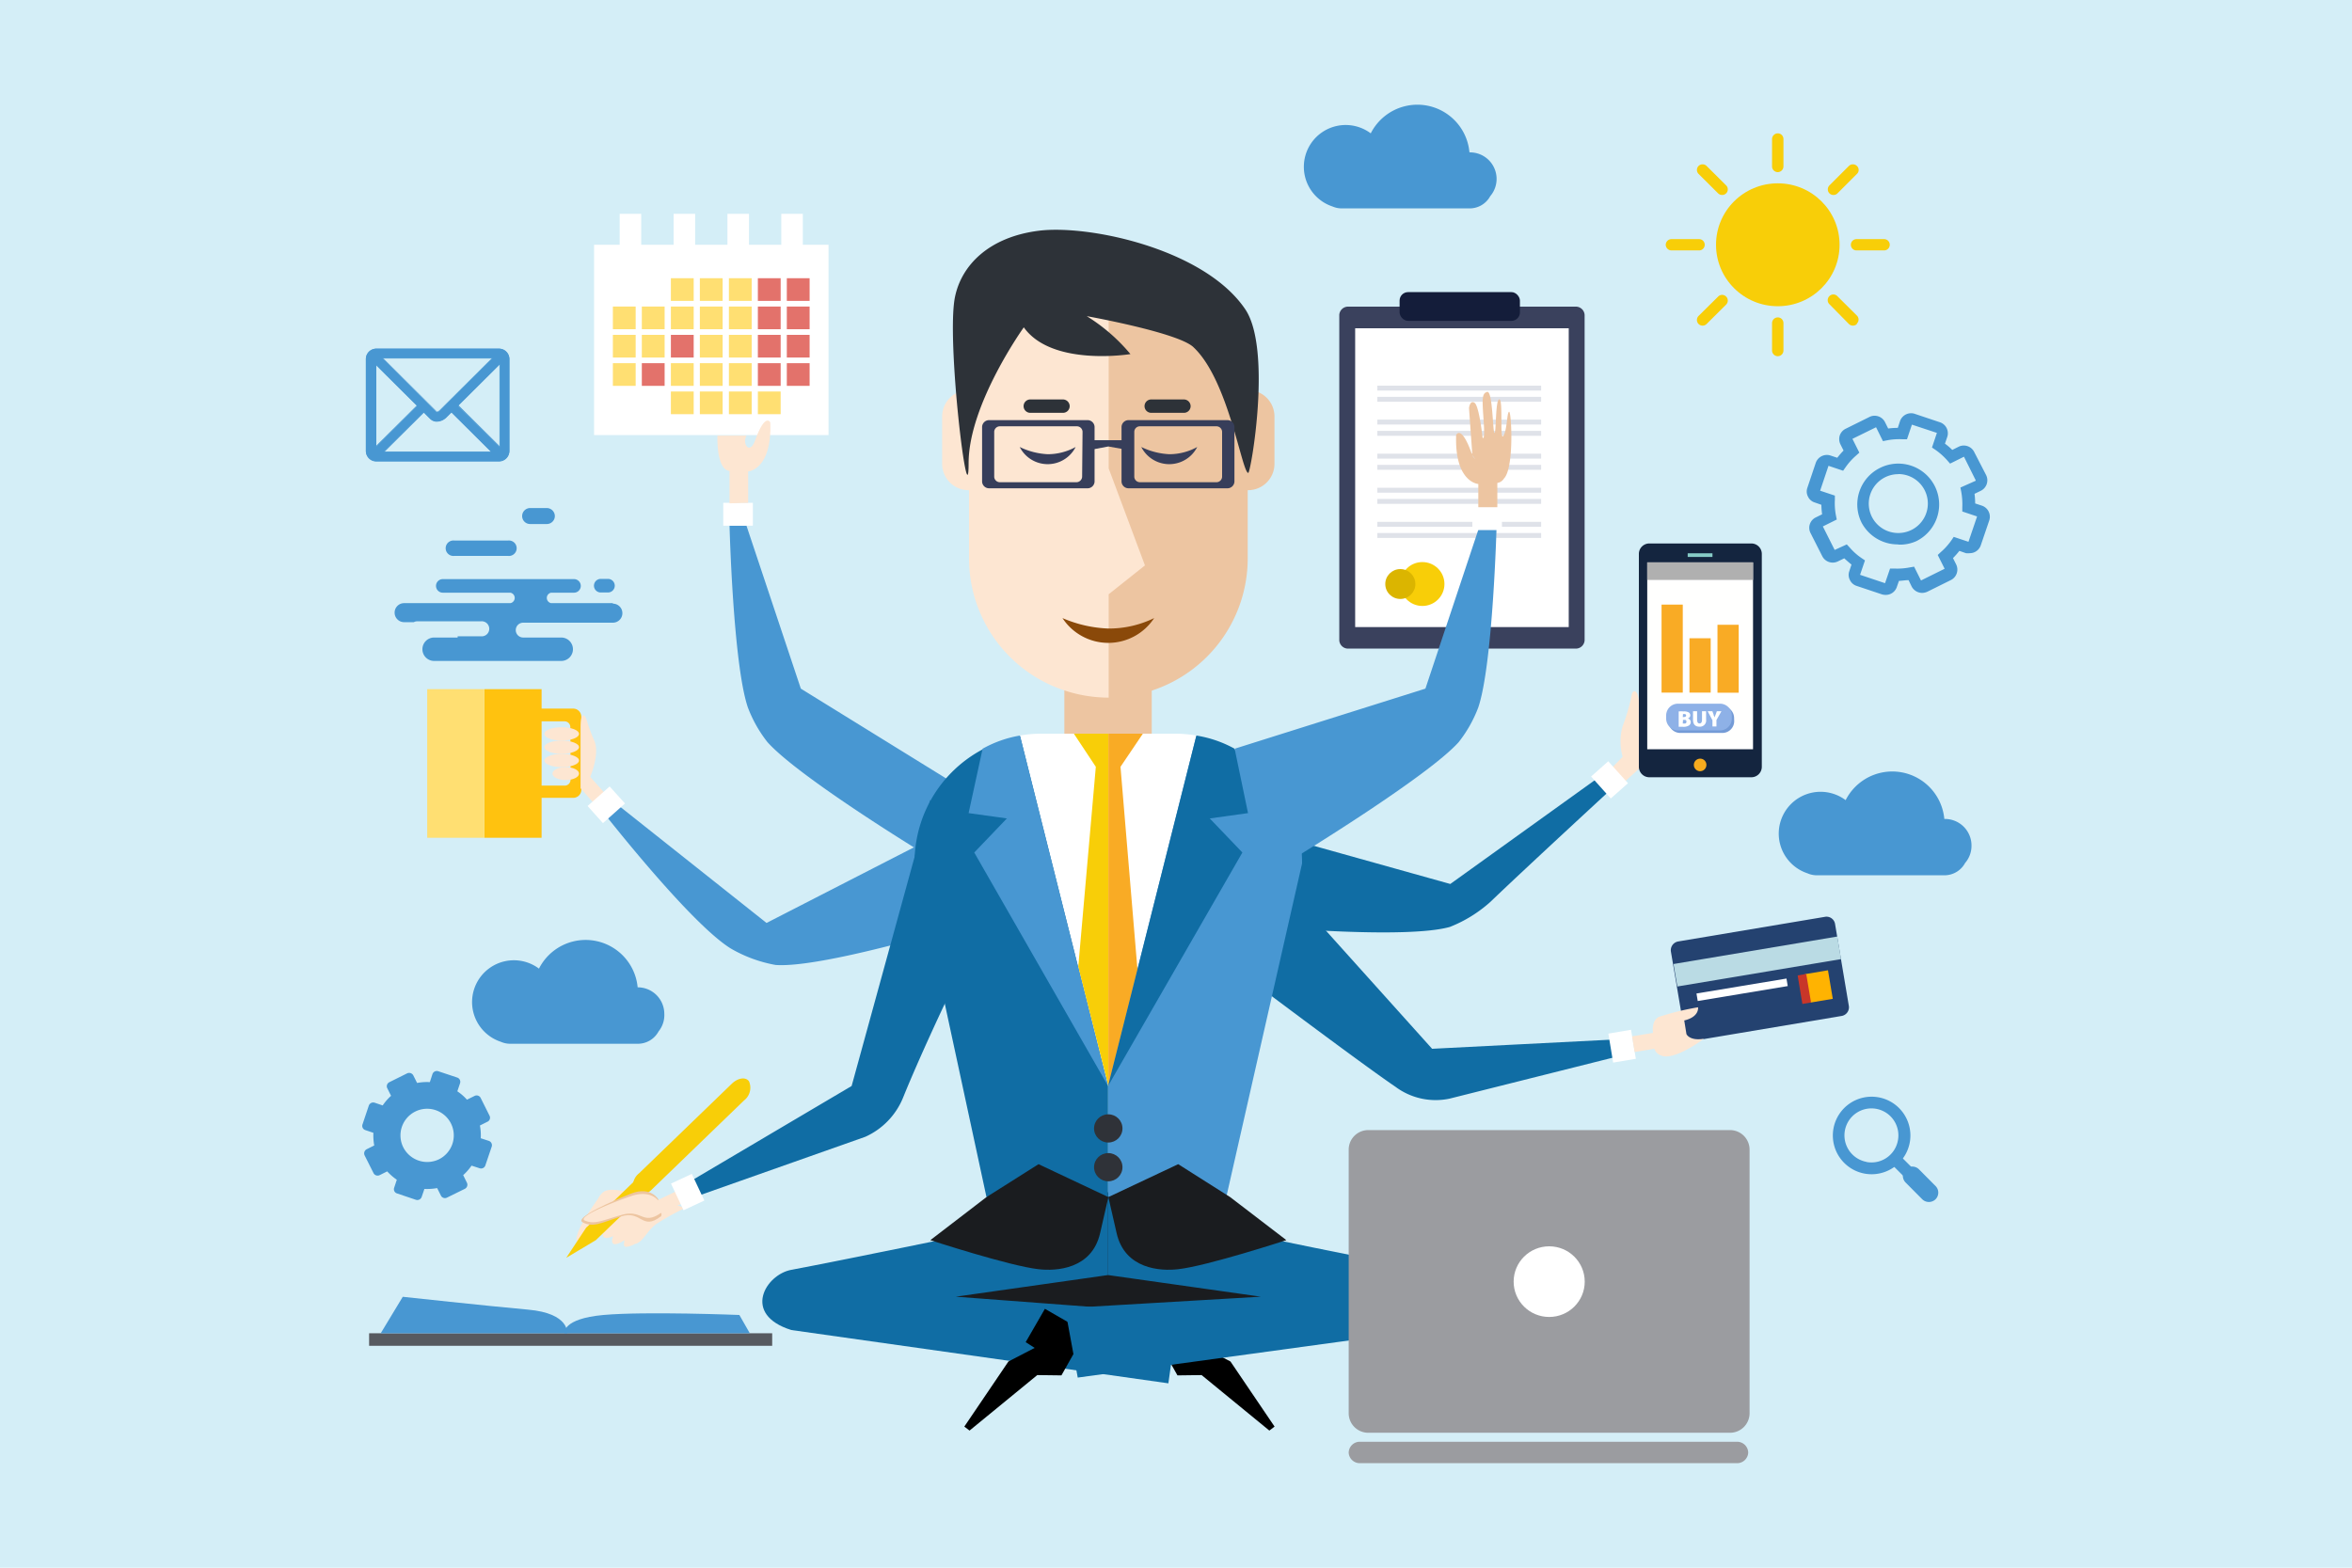 <svg id="Layer_1" data-name="Layer 1" xmlns="http://www.w3.org/2000/svg" viewBox="0 0 225 150"><defs><style>.cls-1{fill:#d4eef7;}.cls-2{fill:#fde6d2;}.cls-3{fill:#f8ce08;}.cls-4{fill:#edc5a1;}.cls-5{fill:#106da4;}.cls-6{fill:#4897d2;}.cls-7{fill:#1a1c1f;}.cls-8{fill:#2d3238;}.cls-9{fill:#fff;}.cls-10{fill:#f9ab25;}.cls-11{fill:#3a415d;}.cls-12{fill:#141d3a;}.cls-13{fill:#dfe2e9;}.cls-14{fill:#dbb500;}.cls-15{fill:#373e5a;}.cls-16{fill:#8a4909;}.cls-17{fill:#244270;}.cls-18{fill:#badbe4;}.cls-19{fill:#ffb301;}.cls-20{fill:#c83629;}.cls-21{fill:#14253f;}.cls-22{fill:#fffffe;}.cls-23{fill:#87ccc7;}.cls-24{fill:#b0b0b0;}.cls-25{fill:#749bd6;}.cls-26{fill:#8eb1e7;}.cls-27{fill:#f6ab1e;}.cls-28{fill:#2f3238;}.cls-29{fill:#ffc20f;}.cls-30{fill:#ffdf72;}.cls-31{fill:#e3726b;}.cls-32{fill:#9b9ca0;}.cls-33{fill:#575a60;}</style></defs><title>skills-training-img</title><rect class="cls-1" width="225" height="150"/><path class="cls-2" d="M63,115.5c-1.89.55-1.84-1.09-1.84-1.09s-2.64-1-3.46-.34a1.85,1.85,0,0,0-.48.61c-.78,1.1-2.45,3.58-2,4.17a13.3,13.3,0,0,0,2.51-.93h0a.45.45,0,0,0,0,.43c.15.17.5.12.93-.08l0,0c-.13.34-.15.61,0,.73s.58,0,1-.29l.08,0c-.07.25-.06.44,0,.54s.53.05,1-.23c.78-.11,1.19-1.39,2.19-2a25.26,25.26,0,0,1,2.51-1.39S64.88,115,63,115.5Z"/><path class="cls-3" d="M61.15,112.25a1.54,1.54,0,0,0-.48,1.83h0c.33.44,1.07.33,1.66-.24l8.85-8.55a1.53,1.53,0,0,0,.47-1.83h0c-.32-.44-1.06-.33-1.65.24Z"/><path class="cls-3" d="M56.14,117.41h0l6.82-6.6c.45-.44,1-.52,1.28-.18s.09,1-.37,1.42L57,118.66h0l-2.83,1.69,1.92-2.91h0Z"/><path class="cls-4" d="M63,114.79s-.72-1.33-2.61-.59-5.45,2.32-4.66,2.75c1,.52,1.67.1,3.66-.55s2,1.38,3.81,0C63.46,116.38,63,114.79,63,114.79Z"/><path class="cls-2" d="M65,113.83l-2.07,1s-.73-1-2.54-.39-5.22,2-4.44,2.35c.95.39,1.61,0,3.53-.55s2,1,3.68-.14A21,21,0,0,0,65.5,115Z"/><path class="cls-5" d="M120,81.43l17,18.92,17.86-.91.22,1.56-16.41,4.12a6.43,6.43,0,0,1-5.17-1.13c-3.49-2.37-14.94-11-14.94-11Z"/><path class="cls-2" d="M153.69,74l1.54-1.59a5.35,5.35,0,0,1,0-2.94,18.64,18.64,0,0,0,.87-3c0-.36.72-.93.72,1.46a32.43,32.43,0,0,0,.52,5.13l-2.58,2.34Z"/><path class="cls-5" d="M123,80.18l15.74,4.4L153.8,73.76l1.22.94S146,83,142.59,86.28a12.79,12.79,0,0,1-3.89,2.41c-4.18,1.18-17.36,0-17.36,0Z"/><path class="cls-6" d="M92.61,75.78l-16-9.89L71.41,50.3H69.79s.34,13.22,1.75,17.38A12.49,12.49,0,0,0,73.41,71c3,3.36,14.75,10.53,14.75,10.53Z"/><path class="cls-6" d="M87.87,80.85,73.33,88.31,58.45,76.5l-1.23.6S65.86,88.24,69.9,90.75a13.12,13.12,0,0,0,4.3,1.58c4.33.31,17-3.53,17-3.53Z"/><polygon class="cls-7" points="86 122.63 106.02 114.06 123.61 123.68 106.02 129.68 86 122.63"/><path class="cls-5" d="M93.91,117.83s-13.64,2.82-18.21,3.67c-2.46.45-4.76,4.27,0,5.76l36.07,5.1.94-6.69-21.28-1.6L106,122v-7.48Z"/><polygon points="103.86 127.48 99.96 125.23 98.12 128.42 98.98 128.97 96.47 130.27 92.25 136.5 92.75 136.88 99.23 131.57 101.54 131.6 103.86 127.48"/><polygon points="110.32 127.48 114.22 125.23 116.06 128.42 115.2 128.97 117.71 130.27 121.93 136.5 121.43 136.88 114.95 131.57 112.64 131.6 110.32 127.48"/><path class="cls-5" d="M118.14,117.83s13.64,2.82,18.21,3.67c2.46.45,4.76,4.27,0,5.76l-33.25,4.55-1.22-6.64,18.74-1.1L106,122v-7.48Z"/><path class="cls-6" d="M117.31,114.54l7.25-31.92a12.24,12.24,0,0,0-12.15-12.34H106v44.26Z"/><path class="cls-5" d="M94.37,114.54H106V70.28H99.64A12.24,12.24,0,0,0,87.49,82.62Z"/><path class="cls-4" d="M106,65.7a13.4,13.4,0,0,1-4.18-.66v6.27h8.36V65A13.45,13.45,0,0,1,106,65.7Z"/><path class="cls-2" d="M95.18,44.39a2.51,2.51,0,0,1-2.52,2.51h0a2.52,2.52,0,0,1-2.53-2.51V39.85a2.52,2.52,0,0,1,2.53-2.52h0a2.52,2.52,0,0,1,2.52,2.52Z"/><path class="cls-4" d="M121.92,44.39a2.52,2.52,0,0,1-2.53,2.51h0a2.51,2.51,0,0,1-2.52-2.51V39.85a2.52,2.52,0,0,1,2.52-2.52h0a2.52,2.52,0,0,1,2.53,2.52Z"/><path class="cls-4" d="M106,25V66.75a13.45,13.45,0,0,0,4.18-.67,13.31,13.31,0,0,0,9.18-12.64V38.31A13.33,13.33,0,0,0,106,25Z"/><path class="cls-2" d="M106.06,44.82V25A13.33,13.33,0,0,0,92.7,38.31V53.44a13.31,13.31,0,0,0,9.18,12.64,13.45,13.45,0,0,0,4.18.67V56.86l3.47-2.76Z"/><path class="cls-8" d="M102.33,38.86a.64.64,0,0,1-.65.64H98.56a.64.64,0,0,1-.64-.64h0a.64.64,0,0,1,.64-.64h3.12a.65.65,0,0,1,.65.64Z"/><path class="cls-8" d="M113.9,38.86a.64.64,0,0,1-.65.64h-3.12a.64.64,0,0,1-.64-.64h0a.64.64,0,0,1,.64-.64h3.12a.65.65,0,0,1,.65.64Z"/><path class="cls-8" d="M97.94,31.32s-5.28,7.36-5.28,13-2.16-11.81-1.3-15.92c.62-3,3.21-5.71,8-6.32s15.88,1.74,19.77,7.52c2.57,3.82.53,15.63.28,15.65-.61-.06-1.88-8.85-5.21-12-1.36-1.41-10.24-3-10.24-3a17.2,17.2,0,0,1,4.18,3.63S100.64,35.11,97.94,31.32Z"/><path class="cls-9" d="M106,103.91l8.45-33.53a11.72,11.72,0,0,0-2.07-.18H106v33.71Z"/><path class="cls-9" d="M106,103.91,97.57,70.38a11.72,11.72,0,0,1,2.07-.18H106v33.71Z"/><polygon class="cls-3" points="102.73 70.2 104.83 73.37 103.15 92.51 106.03 103.91 106.03 72.7 106.03 70.2 102.73 70.2"/><polygon class="cls-10" points="109.33 70.2 107.19 73.37 108.82 92.84 106.03 103.91 106.03 72.7 106.03 70.2 109.33 70.2"/><path class="cls-3" d="M180.78,23.42a.54.54,0,0,1-.54.54H177.6a.54.54,0,0,1-.54-.54h0a.54.54,0,0,1,.54-.54h2.64a.54.54,0,0,1,.54.54Z"/><path class="cls-3" d="M177.64,31a.55.55,0,0,1-.77,0L175,29.1a.54.54,0,0,1,0-.76h0a.53.53,0,0,1,.77,0l1.86,1.85a.53.53,0,0,1,0,.77Z"/><path class="cls-3" d="M170.07,34.08a.55.55,0,0,1-.55-.54V30.91a.55.55,0,0,1,.55-.54h0a.54.54,0,0,1,.54.54v2.63a.54.54,0,0,1-.54.54Z"/><path class="cls-3" d="M162.49,31a.55.55,0,0,1,0-.77l1.87-1.85a.53.53,0,0,1,.77,0h0a.54.54,0,0,1,0,.76L163.26,31a.55.55,0,0,1-.77,0Z"/><path class="cls-3" d="M159.35,23.42a.55.55,0,0,1,.55-.54h2.64a.54.54,0,0,1,.54.54h0a.54.54,0,0,1-.54.54H159.9a.55.55,0,0,1-.55-.54Z"/><path class="cls-3" d="M162.49,15.88a.55.55,0,0,1,.77,0l1.87,1.86a.54.54,0,0,1,0,.76h0a.55.55,0,0,1-.77,0l-1.87-1.86a.54.54,0,0,1,0-.76Z"/><path class="cls-3" d="M170.07,12.76a.54.54,0,0,1,.54.54v2.62a.55.55,0,0,1-.54.55h0a.55.55,0,0,1-.55-.55V13.3a.55.55,0,0,1,.55-.54Z"/><path class="cls-3" d="M177.64,15.88a.52.52,0,0,1,0,.76l-1.86,1.86a.55.55,0,0,1-.77,0h0a.54.54,0,0,1,0-.76l1.86-1.86a.55.55,0,0,1,.77,0Z"/><ellipse class="cls-3" cx="170.07" cy="23.42" rx="5.91" ry="5.88"/><path class="cls-11" d="M151.59,61.26a.84.84,0,0,1-.87.8H129a.84.84,0,0,1-.88-.8V30.14a.84.84,0,0,1,.88-.8h21.72a.84.84,0,0,1,.87.8Z"/><rect class="cls-9" x="129.64" y="31.41" width="20.43" height="28.59"/><rect class="cls-12" x="133.89" y="27.95" width="11.51" height="2.75" rx="0.81" ry="0.81"/><rect class="cls-13" x="131.76" y="36.9" width="15.67" height="0.47"/><rect class="cls-13" x="131.76" y="37.97" width="15.67" height="0.47"/><rect class="cls-13" x="131.76" y="40.15" width="15.67" height="0.47"/><rect class="cls-13" x="131.76" y="41.23" width="15.67" height="0.47"/><rect class="cls-13" x="131.76" y="43.41" width="15.67" height="0.47"/><rect class="cls-13" x="131.76" y="44.48" width="15.67" height="0.47"/><rect class="cls-13" x="131.76" y="46.67" width="15.67" height="0.47"/><rect class="cls-13" x="131.76" y="47.74" width="15.67" height="0.47"/><rect class="cls-13" x="131.76" y="49.93" width="15.67" height="0.47"/><rect class="cls-13" x="131.76" y="51" width="15.67" height="0.47"/><ellipse class="cls-3" cx="136.07" cy="55.88" rx="2.11" ry="2.1"/><ellipse class="cls-14" cx="133.96" cy="55.88" rx="1.44" ry="1.43"/><path class="cls-15" d="M97.55,42.77a3,3,0,0,0,5.35,0,5.55,5.55,0,0,1-2.67.69A6.9,6.9,0,0,1,97.55,42.77Z"/><path class="cls-15" d="M109.18,42.77a3,3,0,0,0,5.35,0,5.55,5.55,0,0,1-2.67.69A6.9,6.9,0,0,1,109.18,42.77Z"/><path class="cls-16" d="M101.64,59.14a5.24,5.24,0,0,0,8.77,0,9.86,9.86,0,0,1-4.38,1A12.2,12.2,0,0,1,101.64,59.14Z"/><path class="cls-15" d="M104,40.2H94.66a.67.67,0,0,0-.71.64v5.25a.67.67,0,0,0,.71.63H104a.67.67,0,0,0,.71-.63V40.84A.67.67,0,0,0,104,40.2Zm-.48,5.42a.55.55,0,0,1-.56.52h-7.3a.54.54,0,0,1-.55-.52V41.31a.54.54,0,0,1,.55-.52H103a.54.54,0,0,1,.56.52Z"/><path class="cls-15" d="M117.4,40.2H108a.67.67,0,0,0-.71.64v5.25a.67.67,0,0,0,.71.63h9.38a.67.67,0,0,0,.71-.63V40.84A.67.67,0,0,0,117.4,40.2Zm-.49,5.42a.54.54,0,0,1-.55.52h-7.3a.54.54,0,0,1-.55-.52V41.31a.53.53,0,0,1,.55-.52h7.3a.54.54,0,0,1,.55.52Z"/><polygon class="cls-15" points="104.44 42.12 107.71 42.12 107.71 43.02 106.03 42.72 104.44 43.02 104.44 42.12"/><path class="cls-17" d="M175.55,88.42a.83.83,0,0,0-1-.69l-14,2.35a.85.85,0,0,0-.7,1l1.32,7.79a.86.86,0,0,0,1,.69l14-2.35a.84.84,0,0,0,.69-1Zm-13.39,11Z"/><polygon class="cls-18" points="175.76 89.61 160.09 92.24 160.46 94.39 176.12 91.77 175.76 89.61"/><polygon class="cls-19" points="174.87 92.84 172.67 93.21 173.13 95.94 175.33 95.57 174.87 92.84"/><polygon class="cls-20" points="171.97 93.33 172.42 96.06 173.25 95.92 172.79 93.19 171.97 93.33"/><polygon class="cls-9" points="171.02 94.35 162.41 95.78 162.29 95.06 170.9 93.63 171.02 94.35"/><path class="cls-6" d="M46.76,109.16l-.77-.25a5,5,0,0,0-.08-1.22l.72-.36a.42.42,0,0,0,.2-.58l-.85-1.7a.43.43,0,0,0-.58-.19l-.73.36a4.64,4.64,0,0,0-.92-.8l.26-.77a.43.43,0,0,0-.28-.55l-1.8-.6a.44.44,0,0,0-.56.27l-.25.77a5,5,0,0,0-1.22.08l-.36-.72a.45.45,0,0,0-.59-.2l-1.71.85a.43.43,0,0,0-.19.58l.36.72a4.94,4.94,0,0,0-.8.92l-.77-.26a.45.45,0,0,0-.56.28l-.6,1.79a.42.42,0,0,0,.27.55l.77.26a5.47,5.47,0,0,0,.08,1.21l-.72.36a.45.45,0,0,0-.2.59l.85,1.69a.44.44,0,0,0,.59.2l.72-.36a5.33,5.33,0,0,0,.92.8l-.25.76a.42.42,0,0,0,.27.55l1.81.61a.44.44,0,0,0,.55-.28l.26-.76a5.61,5.61,0,0,0,1.22-.08l.36.72a.43.43,0,0,0,.58.19l1.71-.84a.44.44,0,0,0,.2-.58l-.36-.73a5.33,5.33,0,0,0,.8-.91l.77.25a.43.43,0,0,0,.55-.27l.61-1.8A.44.44,0,0,0,46.76,109.16ZM42,110.92a2.57,2.57,0,0,1-3.42-1.14A2.55,2.55,0,1,1,42,110.92Z"/><path class="cls-6" d="M180.36,56.92a1.13,1.13,0,0,1-.36-.06l-2.39-.8a1.07,1.07,0,0,1-.64-.56,1.05,1.05,0,0,1-.06-.85l.21-.63q-.36-.29-.69-.6l-.6.29a1.12,1.12,0,0,1-1.51-.5L173.2,51a1.1,1.1,0,0,1,.5-1.49l.61-.3a7,7,0,0,1-.07-.91l-.63-.22a1.06,1.06,0,0,1-.65-.56,1.05,1.05,0,0,1-.06-.85l.8-2.38a1.13,1.13,0,0,1,1.07-.76,1,1,0,0,1,.35.06l.64.21q.28-.36.6-.69l-.3-.6a1.14,1.14,0,0,1-.06-.85,1.12,1.12,0,0,1,.57-.64l2.26-1.12a1.06,1.06,0,0,1,.5-.12,1.11,1.11,0,0,1,1,.62l.3.6a7,7,0,0,1,.92-.06l.21-.64a1.12,1.12,0,0,1,1.06-.76,1,1,0,0,1,.36.06l2.39.8a1.11,1.11,0,0,1,.71,1.41l-.22.64a5.69,5.69,0,0,1,.7.6l.6-.3a1.08,1.08,0,0,1,.5-.12,1.11,1.11,0,0,1,1,.62L190,45.46a1.12,1.12,0,0,1-.51,1.5l-.6.29a7.11,7.11,0,0,1,.06.92l.64.21a1.12,1.12,0,0,1,.71,1.41l-.81,2.38a1.11,1.11,0,0,1-1.06.76h0a1.49,1.49,0,0,1-.36,0l-.63-.22a7.92,7.92,0,0,1-.61.69l.3.6a1.12,1.12,0,0,1-.5,1.5l-2.26,1.12a1.25,1.25,0,0,1-.5.11,1.14,1.14,0,0,1-1-.62l-.29-.6c-.31,0-.62.06-.92.07l-.22.63A1.11,1.11,0,0,1,180.36,56.92Zm-3.69-4.83.28.3a5.74,5.74,0,0,0,1.12,1l.34.23L177.94,55a0,0,0,0,0,0,0l0,0,2.39.8h0s0,0,0,0l.48-1.4.41,0a6.16,6.16,0,0,0,1.48-.11l.41-.07.66,1.32a0,0,0,0,0,0,0h0l2.26-1.12a0,0,0,0,0,0,0l-.66-1.32.3-.28a6.09,6.09,0,0,0,1-1.11l.23-.34,1.41.47h0s0,0,0,0l.81-2.38a.05.05,0,0,0,0-.05l-1.4-.47,0-.41a6.57,6.57,0,0,0-.1-1.47l-.08-.41L189,46a0,0,0,0,0,0-.05l-1.12-2.25a0,0,0,0,0,0,0h0l-1.33.66-.27-.31a6.45,6.45,0,0,0-1.12-1l-.34-.23.47-1.4a.08.08,0,0,0,0,0l-2.39-.79h0s0,0,0,0l-.47,1.4-.41,0a6.2,6.2,0,0,0-1.49.1l-.4.08-.66-1.33a0,0,0,0,0,0,0h0l-2.26,1.11s0,0,0,0,0,0,0,0l.66,1.32-.31.28a6,6,0,0,0-1,1.11l-.24.34-1.4-.47h0a0,0,0,0,0,0,0l-.8,2.38v0l0,0,1.41.47,0,.41a6.15,6.15,0,0,0,.1,1.48l.08.4-1.33.66a0,0,0,0,0,0,0l1.13,2.25s0,0,0,0h0Zm4.93,0A3.92,3.92,0,0,1,178.08,50a3.9,3.9,0,0,1,1.77-5.23,3.9,3.9,0,1,1,3.49,7A3.8,3.8,0,0,1,181.6,52.11Zm0-6.72a2.82,2.82,0,0,0-2.53,4.08A2.82,2.82,0,0,0,181.6,51a2.86,2.86,0,0,0,1.25-.29,2.82,2.82,0,0,0-1.26-5.35Z"/><path class="cls-6" d="M47.73,44.12H36a1,1,0,0,1-1-1V34.36a1,1,0,0,1,1-1H47.73a1,1,0,0,1,1,1v8.79A1,1,0,0,1,47.73,44.12ZM36,34.27a.09.09,0,0,0-.09.09v8.79a.09.09,0,0,0,.09.08H47.73a.09.09,0,0,0,.08-.08V34.36a.09.09,0,0,0-.08-.09Z"/><path class="cls-6" d="M47.73,44.16H36a1,1,0,0,1-1-1V34.36a1,1,0,0,1,1-1H47.73a1,1,0,0,1,1,1v8.79A1,1,0,0,1,47.73,44.16ZM36,33.42a.94.94,0,0,0-.94.94v8.79a1,1,0,0,0,.94.94H47.73a1,1,0,0,0,.94-.94V34.36a.94.94,0,0,0-.94-.94Zm11.73,9.85H36a.12.12,0,0,1-.12-.12V34.36a.12.12,0,0,1,.12-.13H47.73a.13.13,0,0,1,.12.13v8.79A.13.13,0,0,1,47.73,43.27ZM36,34.3a.06.06,0,0,0,0,.06v8.79a.05.05,0,0,0,0,.05H47.73a.06.06,0,0,0,.05-.05V34.36a.06.06,0,0,0-.05-.06Z"/><path class="cls-6" d="M41.8,40.31a.92.92,0,0,1-.64-.25l-5.82-5.79.63-.63,5.82,5.79a.48.48,0,0,0,.28-.15l5.68-5.65.63.63L42.7,39.91a1.42,1.42,0,0,1-.73.39Z"/><path class="cls-6" d="M41.8,40.35a.9.9,0,0,1-.66-.27l-5.85-5.81.68-.68,5.83,5.8a.47.47,0,0,0,.24-.13l5.71-5.68.68.68-5.71,5.68a1.34,1.34,0,0,1-.74.39Zm-6.41-6.08L41.19,40a.87.87,0,0,0,.77.23,1.29,1.29,0,0,0,.71-.37l5.65-5.63-.57-.58-5.66,5.63a.66.66,0,0,1-.28.16h0L36,33.69Z"/><polygon class="cls-6" points="35.97 43.99 35.34 43.36 40.23 38.5 40.86 39.13 35.97 43.99"/><path class="cls-6" d="M36,44l-.68-.68,4.94-4.91.68.68Zm-.58-.68.58.58,4.84-4.81-.58-.58Z"/><polygon class="cls-6" points="47.74 43.99 42.86 39.13 43.49 38.5 48.38 43.36 47.74 43.99"/><path class="cls-6" d="M47.75,44l-4.94-4.91.68-.68,4.94,4.91Zm-4.84-4.91,4.84,4.81.57-.58-4.83-4.81Z"/><path class="cls-6" d="M182.81,112.44a.57.57,0,0,1-.81,0l-1-1a.58.58,0,0,1,0-.81h0a.58.58,0,0,1,.82,0l1,1a.57.57,0,0,1,0,.81Z"/><path class="cls-6" d="M185.17,113.49l-1.6-1.61a.9.9,0,0,0-.77-.25l-.76.76a.92.92,0,0,0,.25.75l1.6,1.61a.91.91,0,0,0,1.27,0A.9.9,0,0,0,185.17,113.49Z"/><path class="cls-6" d="M179.74,105a3.71,3.71,0,1,0,2.95,4.34A3.71,3.71,0,0,0,179.74,105Zm-1.19,6.17a2.58,2.58,0,1,1,3-2A2.57,2.57,0,0,1,178.55,111.18Z"/><path class="cls-21" d="M168.54,73.37a1,1,0,0,1-1,1h-9.76a1,1,0,0,1-1-1V53a1,1,0,0,1,1-1h9.76a1,1,0,0,1,1,1Z"/><rect class="cls-22" x="157.58" y="53.81" width="10.12" height="17.88"/><rect class="cls-23" x="161.45" y="52.94" width="2.37" height="0.35"/><rect class="cls-24" x="157.58" y="53.81" width="10.12" height="1.68"/><path class="cls-25" d="M165.9,69a1.13,1.13,0,0,1-1.14,1.13h-4A1.13,1.13,0,0,1,159.61,69v-.3a1.14,1.14,0,0,1,1.14-1.13h4a1.14,1.14,0,0,1,1.14,1.13Z"/><path class="cls-26" d="M165.67,68.76a1.14,1.14,0,0,1-1.14,1.13h-4a1.14,1.14,0,0,1-1.14-1.13v-.3a1.13,1.13,0,0,1,1.14-1.13h4a1.13,1.13,0,0,1,1.14,1.13Z"/><path class="cls-9" d="M160.59,68.07a2.61,2.61,0,0,1,.46,0,.94.94,0,0,1,.45.07.33.33,0,0,1,.2.3.32.32,0,0,1-.24.3h0a.36.36,0,0,1,.28.35.38.38,0,0,1-.16.32,1,1,0,0,1-.61.13l-.38,0Zm.39.54h.07c.17,0,.25-.06.25-.15s-.06-.14-.2-.14H161Zm0,.62h.11c.13,0,.24,0,.24-.18s-.11-.17-.26-.17H161Z"/><path class="cls-9" d="M162.35,68.05v.83c0,.22.08.34.23.34s.24-.11.24-.34v-.83h.39v.8a.59.59,0,0,1-.64.68c-.4,0-.61-.22-.61-.69v-.79Z"/><path class="cls-9" d="M163.82,69.51v-.59l-.46-.87h.45l.12.33c0,.1.07.17.1.27h0c0-.09.05-.17.09-.27l.12-.33h.44l-.48.85v.61Z"/><path class="cls-27" d="M163.24,73.18a.6.6,0,1,1-.6-.59A.59.59,0,0,1,163.24,73.18Z"/><rect class="cls-10" x="158.95" y="57.85" width="2.03" height="8.42"/><rect class="cls-10" x="161.62" y="61.07" width="2.03" height="5.2"/><rect class="cls-10" x="164.3" y="59.78" width="2.03" height="6.5"/><path class="cls-6" d="M94,71.64,92.66,77.8l3.66.51L93.2,81.57,106,103.91,97.57,70.38A11.07,11.07,0,0,0,94,71.64Z"/><path class="cls-5" d="M118.11,71.64l1.28,6.16-3.66.51,3.12,3.26L106,103.91l8.45-33.53A11.18,11.18,0,0,1,118.11,71.64Z"/><path class="cls-7" d="M94.37,114.54,89,118.66s7.6,2.48,10.35,2.78c1.7.2,5.1,0,5.89-3.45.2-.86.79-3.45.79-3.45l-6.68-3.15Z"/><path class="cls-7" d="M117.68,114.54l5.38,4.12s-7.6,2.48-10.35,2.78c-1.7.2-5.1,0-5.89-3.45l-.79-3.45,6.68-3.15Z"/><ellipse class="cls-28" cx="106.02" cy="107.97" rx="1.36" ry="1.35"/><ellipse class="cls-28" cx="106.02" cy="111.68" rx="1.36" ry="1.35"/><path class="cls-29" d="M54.83,67.8H49.11a.78.78,0,0,0-.78.77v7a.77.77,0,0,0,.78.77h5.72a.77.77,0,0,0,.78-.77v-7A.78.78,0,0,0,54.83,67.8Zm-.25,6.82a.56.56,0,0,1-.56.55h-4.1a.56.56,0,0,1-.56-.55V69.57a.55.55,0,0,1,.56-.55H54a.55.55,0,0,1,.56.55Z"/><rect class="cls-29" x="46.34" y="65.94" width="5.47" height="14.22"/><rect class="cls-30" x="40.87" y="65.94" width="5.47" height="14.22"/><path class="cls-6" d="M50.72,50.14h1.59a.77.77,0,0,0,.77-.76.78.78,0,0,0-.77-.77H50.72a.77.77,0,0,0-.77.77A.76.76,0,0,0,50.72,50.14Z"/><path class="cls-6" d="M57.47,56.69h.69a.65.65,0,1,0,0-1.3h-.69a.65.65,0,1,0,0,1.3Z"/><path class="cls-6" d="M58.63,57.71H52.72a.51.51,0,0,1,0-1h2.19a.65.65,0,1,0,0-1.3H42.36a.65.65,0,1,0,0,1.3h6.47a.51.51,0,0,1,0,1H38.66a.91.91,0,1,0,0,1.82h.93a.65.65,0,0,1,.31-.08H46a.72.72,0,1,1,0,1.43H43.78V61H41.53a1.12,1.12,0,1,0,0,2.24H53.69a1.12,1.12,0,1,0,0-2.24H50.05a.71.71,0,0,1,0-1.42h8.58a.91.91,0,1,0,0-1.82Z"/><path class="cls-6" d="M43.46,53.19H48.6a.74.74,0,1,0,0-1.47H43.46a.74.74,0,1,0,0,1.47Z"/><path class="cls-5" d="M89,76.5l-7.53,27.41L66.09,113l.69,1.42,16-5.65A7,7,0,0,0,86.4,105c1.58-3.9,4-9,4-9Z"/><rect class="cls-9" x="56.83" y="23.42" width="22.43" height="18.21"/><rect class="cls-9" x="59.28" y="20.46" width="2.06" height="3.69"/><rect class="cls-9" x="64.44" y="20.46" width="2.06" height="3.69"/><rect class="cls-9" x="69.59" y="20.46" width="2.06" height="3.69"/><rect class="cls-9" x="74.74" y="20.46" width="2.06" height="3.69"/><rect class="cls-30" x="64.18" y="26.62" width="2.18" height="2.17"/><rect class="cls-30" x="66.95" y="26.62" width="2.18" height="2.17"/><rect class="cls-30" x="69.73" y="26.62" width="2.18" height="2.17"/><rect class="cls-31" x="72.5" y="26.62" width="2.18" height="2.17"/><rect class="cls-31" x="75.27" y="26.62" width="2.18" height="2.17"/><rect class="cls-30" x="58.63" y="29.33" width="2.18" height="2.17"/><rect class="cls-30" x="61.4" y="29.33" width="2.18" height="2.17"/><rect class="cls-30" x="64.18" y="29.33" width="2.18" height="2.17"/><rect class="cls-30" x="66.95" y="29.33" width="2.18" height="2.17"/><rect class="cls-30" x="69.73" y="29.33" width="2.18" height="2.17"/><rect class="cls-31" x="72.5" y="29.33" width="2.18" height="2.17"/><rect class="cls-31" x="75.27" y="29.33" width="2.18" height="2.17"/><rect class="cls-30" x="58.63" y="32.04" width="2.18" height="2.17"/><rect class="cls-30" x="61.4" y="32.04" width="2.18" height="2.17"/><rect class="cls-31" x="64.18" y="32.04" width="2.18" height="2.17"/><rect class="cls-30" x="66.95" y="32.04" width="2.18" height="2.17"/><rect class="cls-30" x="69.73" y="32.04" width="2.18" height="2.17"/><rect class="cls-31" x="72.5" y="32.04" width="2.18" height="2.17"/><rect class="cls-31" x="75.27" y="32.04" width="2.18" height="2.17"/><rect class="cls-30" x="58.63" y="34.75" width="2.18" height="2.17"/><rect class="cls-31" x="61.4" y="34.75" width="2.18" height="2.17"/><rect class="cls-30" x="64.18" y="34.75" width="2.18" height="2.17"/><rect class="cls-30" x="66.95" y="34.75" width="2.18" height="2.17"/><rect class="cls-30" x="69.73" y="34.75" width="2.18" height="2.17"/><rect class="cls-31" x="72.5" y="34.75" width="2.18" height="2.17"/><rect class="cls-31" x="75.27" y="34.75" width="2.18" height="2.17"/><rect class="cls-30" x="64.18" y="37.46" width="2.18" height="2.17"/><rect class="cls-30" x="66.95" y="37.46" width="2.18" height="2.17"/><rect class="cls-30" x="69.73" y="37.46" width="2.18" height="2.17"/><rect class="cls-30" x="72.5" y="37.46" width="2.18" height="2.17"/><path class="cls-6" d="M140.57,14.56h0a5,5,0,0,0-9.44-1.8,4,4,0,1,0-3.65,7,2.23,2.23,0,0,0,.9.18h12.18a2.24,2.24,0,0,0,2-1.17,2.54,2.54,0,0,0-1.94-4.19Z"/><path class="cls-6" d="M186,78.36h0a5,5,0,0,0-9.44-1.8,4,4,0,1,0-3.65,7,2.23,2.23,0,0,0,.9.19h12.18a2.25,2.25,0,0,0,2-1.18,2.49,2.49,0,0,0,.61-1.64A2.54,2.54,0,0,0,186,78.36Z"/><path class="cls-6" d="M61,94.47h0a5,5,0,0,0-9.44-1.79,4,4,0,1,0-3.65,7,2.23,2.23,0,0,0,.9.19H61a2.25,2.25,0,0,0,2-1.18A2.49,2.49,0,0,0,63.55,97,2.54,2.54,0,0,0,61,94.47Z"/><path class="cls-32" d="M167.37,135.22a1.87,1.87,0,0,1-1.87,1.87H130.89a1.87,1.87,0,0,1-1.87-1.87V110a1.87,1.87,0,0,1,1.87-1.87H165.5a1.87,1.87,0,0,1,1.87,1.87Z"/><ellipse class="cls-9" cx="148.2" cy="122.63" rx="3.4" ry="3.38"/><path class="cls-32" d="M167.24,139a1.06,1.06,0,0,1-1.07,1H130.09a1.06,1.06,0,0,1-1.07-1h0a1.06,1.06,0,0,1,1.07-1.05h36.08a1.06,1.06,0,0,1,1.07,1.05Z"/><rect class="cls-33" x="35.31" y="127.57" width="38.56" height="1.2"/><path class="cls-6" d="M54.25,127.57s.27-1.9-3.72-2.26-12-1.23-12-1.23l-2.11,3.49Z"/><path class="cls-6" d="M54,127.57s-.26-1.39,3.73-1.75,13,0,13,0l1,1.75Z"/><path class="cls-6" d="M118.11,71.64l18.25-5.75,5.19-15.59h1.62s-.35,13.22-1.75,17.38A12.49,12.49,0,0,1,139.55,71c-3,3.36-15.94,11.23-15.94,11.23Z"/><rect class="cls-9" x="69.19" y="48.11" width="2.83" height="2.19"/><path class="cls-2" d="M71.57,48.11v-3s2.29-.14,2.12-4.69c0,0-.48-1-1.46,1.73-.51,1.42-1.26.31-.82-.47H68.63s-.14,3.26,1.16,3.38l0,3.1Z"/><path class="cls-2" d="M58,76.06l-1.54-1.73s.93-2.14.41-3.42a16.69,16.69,0,0,1-.74-2c-.13-.47-.59-1-.59.69v5.82L56.93,77Z"/><ellipse class="cls-2" cx="53.73" cy="70.22" rx="1.66" ry="0.64"/><path class="cls-2" d="M55.39,71.49c0,.35-.74.64-1.66.64s-1.65-.29-1.65-.64.74-.63,1.65-.63S55.39,71.14,55.39,71.49Z"/><path class="cls-2" d="M55.39,72.77c0,.35-.74.63-1.66.63s-1.65-.28-1.65-.63.74-.64,1.65-.64S55.39,72.41,55.39,72.77Z"/><ellipse class="cls-2" cx="54.12" cy="74.02" rx="1.27" ry="0.62"/><polygon class="cls-9" points="58.32 75.25 56.21 77.12 57.68 78.76 59.79 76.88 58.32 75.25"/><polygon class="cls-9" points="155.74 74.94 153.85 72.84 152.21 74.3 154.09 76.4 155.74 74.94"/><polygon class="cls-9" points="156.49 101.31 156.03 98.53 153.86 98.9 154.32 101.67 156.49 101.31"/><polygon class="cls-9" points="67.38 114.87 66.18 112.32 64.19 113.25 65.39 115.8 67.38 114.87"/><path class="cls-2" d="M156.13,99.16l2-.33s-.19-1.15.56-1.53a25.79,25.79,0,0,1,3.75-.92s.16.91-1.32,1.26l.21,1.3s.28.68,1.67.45c0,0-2.88,2.18-4.12,1.59a1,1,0,0,1-.62-.63l-1.89.31Z"/><path class="cls-4" d="M143.87,45.79c1-1,.72-6.41.5-6.39s-.17,1.69-.55,2.3,0-3.5-.39-3.49-.29,3.24-.46,3.22-.17-4.06-.7-3.93-.48.73-.34,2.77-.1,1.61-.1,1.61-.33-3.05-.77-3.34-.53.5-.53.5l.32,4.51c0-.06,0-.13-.08-.2-1-2.77-1.47-1.73-1.47-1.73-.16,4.55,2.12,4.69,2.12,4.69v3h1.82l0-3.1A.9.9,0,0,0,143.87,45.79Zm-3-2.23.24.36A1,1,0,0,1,140.86,43.56Z"/><rect class="cls-9" x="140.85" y="48.53" width="2.83" height="2.19"/></svg>